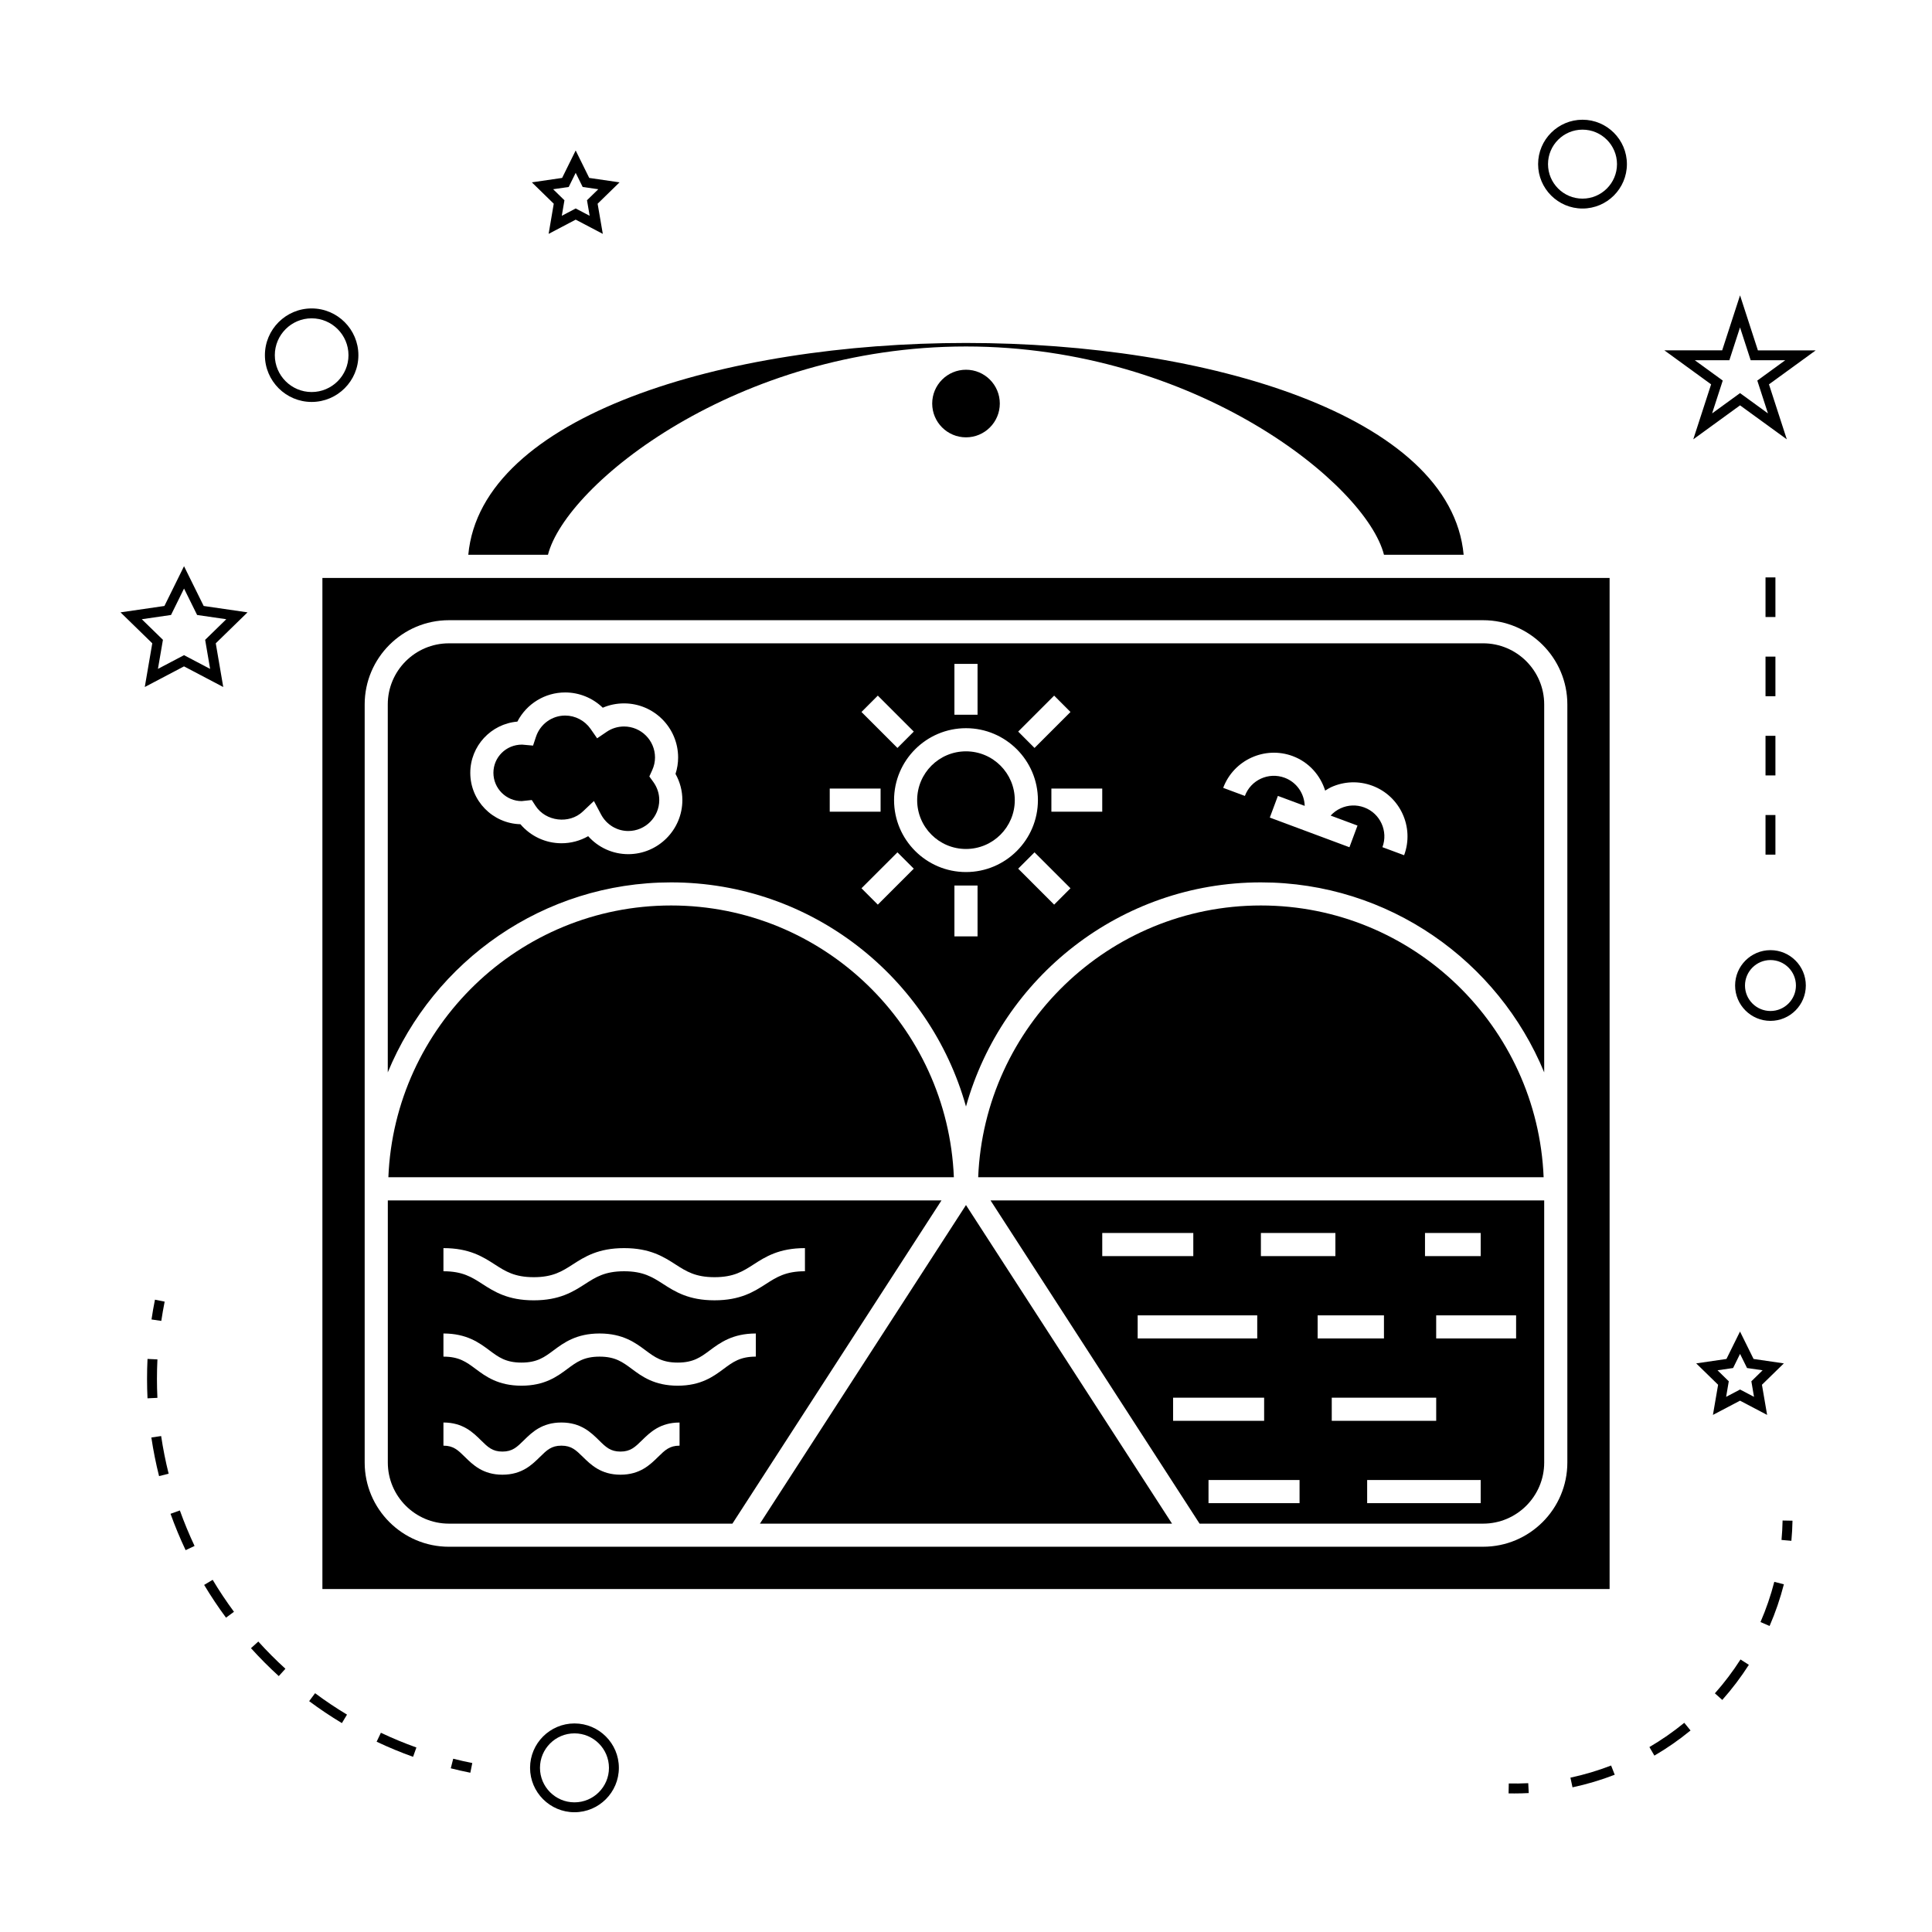<?xml version="1.0" encoding="UTF-8"?>
<!-- Uploaded to: ICON Repo, www.svgrepo.com, Generator: ICON Repo Mixer Tools -->
<svg fill="#000000" width="800px" height="800px" version="1.1" viewBox="144 144 512 512" xmlns="http://www.w3.org/2000/svg">
 <g>
  <path d="m400 235.82c60.742 0 106 36.52 110.77 55.199h21.113c-3.406-36.863-68.016-56.133-131.89-56.133-63.875 0-128.49 19.27-131.89 56.133h21.113c4.773-18.672 50.039-55.199 110.78-55.199z"/>
  <path d="m408.96 250.94c0 4.949-4.012 8.961-8.957 8.961-4.949 0-8.961-4.012-8.961-8.961 0-4.945 4.012-8.957 8.961-8.957 4.945 0 8.957 4.012 8.957 8.957"/>
  <path d="m229.44 565.11h341.12v-267.95h-341.12zm11.203-106.05v-128.38c0-12.305 10.012-22.32 22.32-22.32h274.08c12.305 0 22.32 10.012 22.32 22.32v200.9c0 12.305-10.012 22.32-22.32 22.32l-274.08 0.004c-12.305 0-22.32-10.012-22.32-22.32z"/>
  <path d="m321.85 383.96c-40.363 0-73.305 32.043-74.926 72.02h149.86c-1.625-39.973-34.562-72.02-74.93-72.02z"/>
  <path d="m262.96 547.78h75.137l55.41-85.664h-146.73v69.469c0 8.926 7.262 16.195 16.188 16.195zm-1.445-73.016c6.887 0 10.461 2.305 13.625 4.34 2.801 1.805 5.223 3.363 10.309 3.363 5.086 0 7.512-1.559 10.316-3.363 3.16-2.035 6.738-4.34 13.629-4.34s10.48 2.305 13.645 4.34c2.809 1.805 5.231 3.363 10.316 3.363 5.098 0 7.527-1.559 10.332-3.363 3.164-2.035 6.742-4.34 13.633-4.34v6.129c-5.09 0-7.516 1.559-10.324 3.363-3.164 2.035-6.75 4.34-13.645 4.34-6.887 0-10.469-2.305-13.633-4.336-2.809-1.805-5.231-3.363-10.328-3.363-5.09 0-7.512 1.559-10.316 3.363-3.164 2.035-6.742 4.34-13.629 4.34-6.887 0-10.465-2.305-13.629-4.34-2.797-1.805-5.223-3.363-10.301-3.363zm0 22.625c6.188 0 9.508 2.473 12.172 4.461 2.434 1.816 4.356 3.25 8.508 3.25 4.16 0 6.082-1.434 8.516-3.25 2.672-1.984 5.992-4.461 12.18-4.461s9.516 2.473 12.18 4.461c2.441 1.816 4.367 3.25 8.527 3.25s6.086-1.434 8.527-3.25c2.672-1.984 5.992-4.461 12.18-4.461v6.129c-4.16 0-6.086 1.434-8.527 3.25-2.672 1.984-5.992 4.457-12.18 4.457s-9.516-2.473-12.18-4.461c-2.441-1.812-4.367-3.242-8.527-3.242s-6.082 1.434-8.516 3.242c-2.672 1.988-5.992 4.461-12.18 4.461s-9.508-2.473-12.172-4.461c-2.434-1.812-4.352-3.242-8.508-3.242zm0 23.59c5.164 0 7.828 2.625 9.965 4.734 1.816 1.789 3.012 2.969 5.664 2.969 2.648 0 3.848-1.18 5.664-2.969 2.137-2.106 4.801-4.734 9.965-4.734 5.168 0 7.84 2.625 9.98 4.734 1.816 1.789 3.019 2.969 5.68 2.969s3.856-1.188 5.68-2.969c2.141-2.106 4.812-4.727 9.977-4.727v6.129c-2.656 0-3.856 1.18-5.68 2.969-2.141 2.109-4.809 4.727-9.977 4.727-5.164 0-7.836-2.625-9.977-4.727-1.82-1.789-3.019-2.969-5.684-2.969-2.648 0-3.852 1.18-5.668 2.969-2.137 2.109-4.797 4.727-9.961 4.727-5.16 0-7.824-2.625-9.961-4.727-1.816-1.789-3.012-2.969-5.668-2.969z"/>
  <path d="m461.9 547.78h75.137c8.926 0 16.191-7.262 16.191-16.191v-69.473h-146.73zm-7.019-27.254v-6.125h24.129v6.125zm33.516 21.82h-24.129v-6.129h24.129zm48 0h-30.086v-6.129h30.086zm-39.469-21.82v-6.125h27.68v6.125zm48.855-21.824h-21.18v-6.125h21.18zm-24.145-27.945h14.762v6.125h-14.762zm-10.875 27.945h-17.574v-6.125h17.574zm-32.613-27.945h19.742v6.125h-19.742zm-0.969 27.945h-31.688v-6.125h31.688zm-16.945-27.945v6.125l-24.129-0.004v-6.125z"/>
  <path d="m478.15 383.96c-40.363 0-73.301 32.043-74.922 72.02h149.85c-1.633-39.973-34.57-72.02-74.93-72.02z"/>
  <path d="m345.39 547.78h109.21l-54.605-84.426z"/>
  <path d="m412.93 356.05c0 7.144-5.789 12.938-12.934 12.938s-12.938-5.793-12.938-12.938 5.793-12.938 12.938-12.938 12.934 5.793 12.934 12.938"/>
  <path d="m282.26 356.3 2.664-0.285 1.012 1.562c2.684 4.129 8.926 4.902 12.527 1.477l2.93-2.777 1.891 3.562c1.438 2.707 4.203 4.387 7.211 4.387 4.527 0 8.215-3.684 8.215-8.215 0-1.707-0.547-3.363-1.586-4.797l-1.043-1.441 0.738-1.621c0.516-1.117 0.766-2.266 0.766-3.41 0-4.527-3.68-8.215-8.207-8.215-1.652 0-3.254 0.492-4.617 1.422l-2.516 1.711-1.727-2.488c-1.547-2.215-4.066-3.543-6.742-3.543-3.519 0-6.641 2.277-7.75 5.664l-0.762 2.297-2.902-0.258h-0.035c-4.227 0-7.566 3.352-7.566 7.477 0.008 4.133 3.367 7.492 7.5 7.492z"/>
  <path d="m321.85 377.84c37.215 0 68.582 25.191 78.148 59.398 9.566-34.207 40.934-59.398 78.148-59.398 33.855 0 62.906 20.84 75.082 50.348v-97.512c0-8.934-7.262-16.191-16.191-16.191l-274.08 0.004c-8.926 0-16.191 7.262-16.191 16.191v97.512c12.172-29.512 41.227-50.352 75.082-50.352zm54.781 5.898-4.328-4.336 9.531-9.523 4.328 4.328zm26.43 8.41h-6.129v-13.477h6.129zm20.301-8.41-9.531-9.531 4.328-4.328 9.531 9.523zm63.223-39.363c4.297 1.602 7.32 5.082 8.602 9.148 0.508-0.316 0.992-0.645 1.543-0.898 3.481-1.59 7.375-1.727 10.957-0.395 7.398 2.754 11.172 11.02 8.418 18.414l-5.746-2.133c1.578-4.234-0.582-8.957-4.816-10.531-2.051-0.766-4.277-0.684-6.262 0.227-1.023 0.469-1.91 1.125-2.644 1.93l7.117 2.648-2.137 5.742-21.102-7.863 2.141-5.742 7.106 2.644c-0.094-3.238-2.098-6.254-5.316-7.453-4.262-1.578-8.965 0.586-10.539 4.816l-5.746-2.141c2.769-7.391 11.027-11.164 18.426-8.414zm-50.48 14.73h-13.477v-6.129h13.477zm-12.742-30.758 4.328 4.336-9.531 9.531-4.328-4.336zm-26.43-8.406h6.129v13.48h-6.129zm3.066 17.039c10.512 0 19.062 8.551 19.062 19.062-0.004 10.512-8.551 19.062-19.062 19.062s-19.062-8.555-19.062-19.066c0-10.508 8.551-19.059 19.062-19.059zm-23.367-8.633 9.531 9.531-4.328 4.336-9.531-9.531zm-12.742 24.633h13.477v6.129h-13.477zm-82.781-17.746c2.434-4.703 7.277-7.727 12.668-7.727 3.746 0 7.316 1.477 9.965 4.047 1.77-0.762 3.68-1.148 5.633-1.148 7.91 0 14.336 6.434 14.336 14.344 0 1.469-0.23 2.922-0.691 4.344 1.191 2.129 1.816 4.496 1.816 6.926 0 7.91-6.438 14.344-14.344 14.344-4.106 0-7.941-1.762-10.617-4.766-2.137 1.219-4.559 1.875-7.059 1.875-4.234 0-8.188-1.859-10.895-5.043-7.359-0.184-13.289-6.223-13.289-13.617 0.004-7.125 5.504-12.992 12.477-13.578z"/>
  <path d="m296.24 600.73c-6.488 0-11.766 5.281-11.766 11.766 0 6.488 5.281 11.766 11.766 11.766 6.488 0 11.766-5.281 11.766-11.766 0.004-6.484-5.277-11.766-11.766-11.766zm0 20.91c-5.043 0-9.141-4.106-9.141-9.141 0-5.039 4.098-9.141 9.141-9.141s9.141 4.106 9.141 9.141c0.004 5.035-4.102 9.141-9.141 9.141z"/>
  <path d="m192.77 294.05-5.195 10.539-11.637 1.691 8.418 8.203-1.988 11.582 10.395-5.469 10.402 5.469-1.984-11.582 8.414-8.203-11.617-1.691zm5.598 19.512 1.316 7.703-6.918-3.637-6.91 3.633 1.324-7.703-5.602-5.457 7.742-1.125 3.453-7.008 3.465 7.008 7.731 1.125z"/>
  <path d="m289.39 205.98 7.176-3.773 7.184 3.773-1.375-7.992 5.809-5.664-8.031-1.172-3.594-7.273-3.59 7.273-8.023 1.172 5.805 5.664zm1.195-11.832 4.129-0.598 1.848-3.742 1.852 3.742 4.137 0.598-2.992 2.918 0.707 4.121-3.699-1.941-3.688 1.941 0.703-4.113z"/>
  <path d="m593.51 505.31 5.805 5.664-1.371 7.992 7.18-3.773 7.18 3.773-1.371-7.992 5.805-5.664-8.023-1.172-3.594-7.269-3.594 7.269zm11.621-2.512 1.852 3.742 4.129 0.598-2.984 2.918 0.703 4.121-3.695-1.941-3.695 1.941 0.703-4.121-2.984-2.918 4.129-0.598z"/>
  <path d="m605.13 222.27-4.734 14.574h-15.32l12.387 9.012-4.727 14.57 12.395-9.004 12.391 9.004-4.727-14.57 12.387-9.004h-15.32zm4.574 22.582 2.824 8.703-7.398-5.379-7.406 5.379 2.824-8.703-7.406-5.383h9.156l2.828-8.703 2.824 8.703h9.156z"/>
  <path d="m563.38 175.73c-6.488 0-11.766 5.281-11.766 11.766 0 6.488 5.281 11.766 11.766 11.766 6.488 0 11.766-5.281 11.766-11.766s-5.281-11.766-11.766-11.766zm0 20.91c-5.043 0-9.141-4.106-9.141-9.141 0-5.039 4.098-9.141 9.141-9.141s9.141 4.106 9.141 9.141-4.098 9.141-9.141 9.141z"/>
  <path d="m603.82 405.17c0 5.168 4.203 9.371 9.371 9.371s9.371-4.203 9.371-9.371c0.004-5.168-4.199-9.371-9.371-9.371-5.168 0-9.371 4.203-9.371 9.371zm9.371-6.746c3.723 0 6.75 3.027 6.75 6.75 0 3.723-3.027 6.75-6.75 6.75s-6.75-3.027-6.75-6.75c0.004-3.723 3.031-6.75 6.75-6.75z"/>
  <path d="m226.59 250.52c6.832 0 12.387-5.559 12.387-12.391s-5.559-12.391-12.387-12.391-12.387 5.559-12.387 12.391 5.555 12.391 12.387 12.391zm0-22.16c5.379 0 9.762 4.383 9.762 9.766 0 5.383-4.383 9.766-9.762 9.766s-9.762-4.383-9.762-9.766c0-5.383 4.383-9.766 9.762-9.766z"/>
  <path d="m263.46 612.62c1.707 0.43 3.438 0.82 5.184 1.172l0.516-2.57c-1.707-0.34-3.391-0.719-5.055-1.141z"/>
  <path d="m200.36 562.67-2.258 1.348c1.77 2.953 3.715 5.879 5.793 8.68l2.109-1.559c-2.023-2.738-3.922-5.59-5.644-8.469z"/>
  <path d="m182.97 509.43c0 1.723 0.043 3.434 0.121 5.137l2.625-0.125c-0.082-1.664-0.121-3.332-0.121-5.012 0-1.723 0.043-3.441 0.125-5.176l-2.625-0.125c-0.09 1.77-0.125 3.539-0.125 5.301z"/>
  <path d="m235.96 598.39c-2.902-1.742-5.746-3.652-8.461-5.672l-1.57 2.106c2.781 2.074 5.703 4.031 8.676 5.816z"/>
  <path d="m195.56 553.69c-1.438-3.055-2.75-6.219-3.894-9.406l-2.473 0.887c1.176 3.269 2.516 6.512 4 9.641z"/>
  <path d="m184.11 524.95c0.516 3.453 1.203 6.894 2.043 10.234l2.539-0.641c-0.82-3.258-1.484-6.613-1.988-9.977z"/>
  <path d="m244.94 603.2-1.129 2.371c3.152 1.492 6.402 2.84 9.656 4.004l0.883-2.473c-3.172-1.133-6.34-2.445-9.41-3.902z"/>
  <path d="m219.64 586.24c-2.508-2.281-4.922-4.707-7.184-7.215l-1.945 1.758c2.32 2.57 4.797 5.059 7.367 7.398z"/>
  <path d="m184.15 493.67 2.594 0.383c0.258-1.699 0.547-3.402 0.891-5.106l-2.57-0.52c-0.352 1.746-0.656 3.492-0.914 5.242z"/>
  <path d="m619.03 547-2.625-0.047c-0.031 1.73-0.133 3.449-0.285 5.148l2.613 0.23c0.164-1.762 0.266-3.535 0.297-5.332z"/>
  <path d="m560.73 617.66c3.793-0.809 7.559-1.93 11.188-3.336l-0.957-2.445c-3.496 1.355-7.121 2.434-10.781 3.219z"/>
  <path d="m600.42 594.5c2.594-2.914 4.961-6.047 7.047-9.305l-2.215-1.418c-2.012 3.144-4.293 6.168-6.789 8.973z"/>
  <path d="m610.55 573.86 2.41 1.039c1.555-3.578 2.824-7.293 3.785-11.043l-2.539-0.652c-0.93 3.617-2.16 7.203-3.656 10.656z"/>
  <path d="m590.35 600.56c-2.902 2.379-6.016 4.539-9.242 6.43l1.324 2.266c3.352-1.957 6.574-4.199 9.578-6.664z"/>
  <path d="m543.84 616.64-0.051 2.625c0.504 0.012 1.008 0.016 1.512 0.016 1.281 0 2.562-0.031 3.832-0.102l-0.133-2.617c-1.719 0.082-3.438 0.113-5.16 0.078z"/>
  <path d="m611.88 318.01h2.625v10.496h-2.625z"/>
  <path d="m611.88 359.99h2.625v10.496h-2.625z"/>
  <path d="m611.88 339h2.625v10.496h-2.625z"/>
  <path d="m611.88 297.02h2.625v10.496h-2.625z"/>
 </g>
</svg>